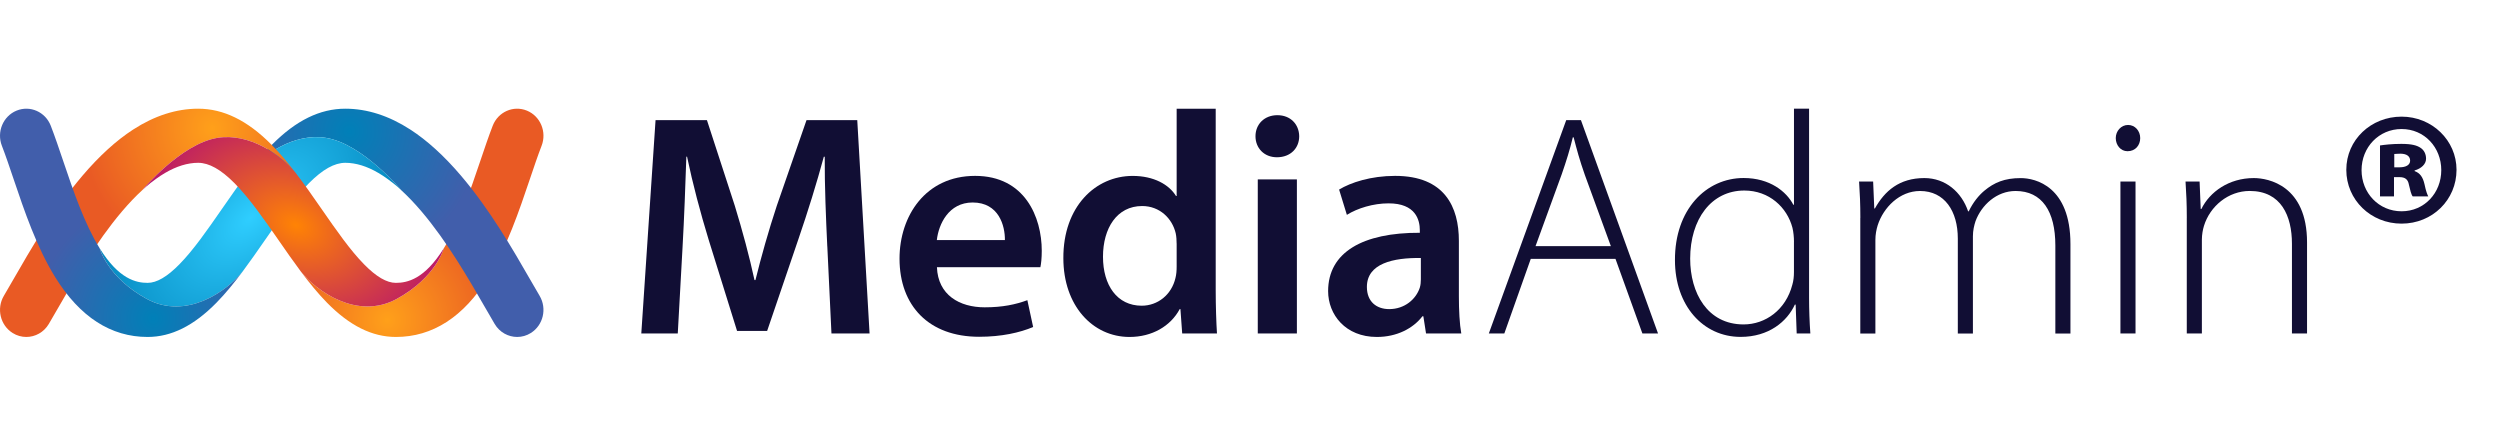 <svg width="230" height="41" viewBox="0 0 230 41" fill="none" xmlns="http://www.w3.org/2000/svg">
<path d="M36.498 27.501C40.128 25.517 40.83 22.844 40.83 22.844C42.239 20.573 43.274 17.511 44.187 14.809C44.578 13.649 44.949 12.552 45.33 11.568C45.825 10.291 47.233 9.669 48.475 10.178C49.717 10.687 50.322 12.135 49.827 13.411C49.486 14.291 49.133 15.336 48.76 16.442C47.76 19.402 46.627 22.758 44.911 25.521C42.654 29.157 39.797 31 36.422 31C34.24 31 32.167 29.969 30.084 27.848C29.247 26.995 28.448 26.011 27.674 24.974C29.085 26.762 32.867 29.483 36.497 27.501H36.498Z" fill="url(#paint0_radial_6535_8480)"/>
<path d="M49.645 27.215C49.389 26.784 49.094 26.271 48.781 25.728C47.224 23.018 45.09 19.308 42.407 16.157C40.865 14.347 39.3 12.921 37.751 11.92C35.783 10.646 33.771 10 31.77 10C29.443 10 27.244 11.075 25.046 13.286C24.281 14.056 23.552 14.923 22.85 15.836C24.134 14.275 27.02 12.203 29.992 12.684C33.358 13.228 36.908 17.492 36.908 17.492C37.516 18.049 38.136 18.697 38.765 19.436C41.152 22.24 43.153 25.72 44.614 28.261C44.935 28.819 45.238 29.346 45.511 29.807C45.967 30.576 46.764 31 47.58 31C48.01 31 48.445 30.883 48.838 30.635C49.979 29.919 50.34 28.387 49.644 27.215L49.645 27.215Z" fill="url(#paint1_radial_6535_8480)"/>
<path d="M29.993 12.684C27.02 12.203 24.134 14.275 22.85 15.836C22.004 16.936 21.194 18.102 20.4 19.248C19.062 21.178 17.798 22.999 16.509 24.312C15.379 25.464 14.421 26.023 13.579 26.023C12.534 26.023 10.94 25.693 9.171 22.843C9.171 22.843 9.873 25.518 13.504 27.5C17.134 29.483 20.915 26.763 22.326 24.974C23.014 24.051 23.683 23.087 24.342 22.138C25.674 20.218 27.052 18.233 28.432 16.845C29.681 15.588 30.773 14.978 31.771 14.978C32.018 14.977 32.265 14.998 32.509 15.038C33.504 15.195 34.546 15.665 35.627 16.444C36.409 16.995 36.909 17.492 36.909 17.492C36.909 17.492 33.359 13.229 29.993 12.684H29.993Z" fill="url(#paint2_radial_6535_8480)"/>
<path d="M0.355 27.215C0.61 26.784 0.905 26.271 1.218 25.728C2.775 23.018 4.909 19.308 7.592 16.157C9.134 14.347 10.7 12.921 12.248 11.92C14.216 10.646 16.229 10 18.23 10C20.556 10 22.755 11.075 24.954 13.286C25.719 14.056 26.447 14.923 27.149 15.836C25.865 14.275 22.979 12.203 20.007 12.684C16.641 13.228 13.091 17.492 13.091 17.492C12.483 18.049 11.864 18.697 11.235 19.436C8.847 22.24 6.846 25.72 5.385 28.261C5.065 28.819 4.761 29.346 4.488 29.807C4.032 30.576 3.235 31 2.42 31C1.99 31 1.555 30.883 1.161 30.635C0.02 29.919 -0.34 28.387 0.355 27.215L0.355 27.215Z" fill="url(#paint3_radial_6535_8480)"/>
<path d="M20.007 12.684C22.98 12.203 25.865 14.275 27.149 15.836C27.995 16.936 28.805 18.102 29.599 19.248C30.938 21.178 32.202 22.999 33.49 24.312C34.62 25.464 35.579 26.023 36.42 26.023C37.465 26.023 39.059 25.693 40.829 22.843C40.829 22.843 40.127 25.518 36.496 27.5C32.866 29.483 29.084 26.763 27.674 24.974C26.985 24.051 26.316 23.087 25.658 22.138C24.325 20.218 22.948 18.233 21.568 16.845C20.319 15.588 19.227 14.978 18.229 14.978C17.981 14.977 17.735 14.998 17.491 15.038C16.495 15.195 15.454 15.665 14.372 16.444C13.591 16.995 13.091 17.492 13.091 17.492C13.091 17.492 16.64 13.229 20.006 12.684H20.007Z" fill="url(#paint4_radial_6535_8480)"/>
<path d="M13.503 27.501C9.872 25.517 9.17 22.844 9.17 22.844C7.761 20.573 6.726 17.511 5.814 14.809C5.422 13.649 5.051 12.552 4.67 11.568C4.175 10.291 2.767 9.669 1.525 10.178C0.284 10.687 -0.322 12.135 0.173 13.411C0.514 14.291 0.867 15.336 1.24 16.442C2.24 19.402 3.374 22.758 5.09 25.521C7.346 29.157 10.203 31 13.579 31C15.76 31 17.834 29.969 19.916 27.848C20.754 26.995 21.552 26.011 22.326 24.974C20.915 26.762 17.134 29.483 13.504 27.501H13.503Z" fill="url(#paint5_radial_6535_8480)"/>
<path d="M76.11 22.673C75.99 20.139 75.861 17.091 75.875 14.418H75.793C75.144 16.823 74.321 19.472 73.469 21.956L70.576 30.448H67.81L65.2 22.07C64.43 19.55 63.724 16.885 63.209 14.415H63.145C63.06 16.983 62.943 20.119 62.792 22.79L62.355 30.677H59L60.311 11.05H65.037L67.603 18.933C68.311 21.252 68.941 23.58 69.414 25.768H69.501C70.031 23.624 70.705 21.227 71.47 18.916L74.2 11.05H78.868L80 30.677H76.494L76.113 22.67L76.11 22.673Z" fill="#110E34"/>
<path d="M86.198 24.581C86.293 27.151 88.287 28.273 90.591 28.273C92.246 28.273 93.431 28.014 94.517 27.617L95.049 30.084C93.831 30.601 92.142 30.983 90.079 30.983C85.461 30.983 82.756 28.139 82.756 23.794C82.756 19.882 85.139 16.181 89.712 16.181C94.285 16.181 95.842 19.971 95.842 23.077C95.842 23.744 95.783 24.277 95.716 24.581H86.2H86.198ZM92.451 22.084C92.467 20.772 91.893 18.629 89.485 18.629C87.27 18.629 86.352 20.632 86.189 22.084H92.451Z" fill="#110E34"/>
<path d="M111.845 10.003V26.702C111.845 28.156 111.898 29.716 111.962 30.679H108.762L108.599 28.435H108.535C107.686 30.023 105.97 31 103.917 31C100.52 31 97.829 28.114 97.829 23.755C97.807 19.006 100.786 16.184 104.206 16.184C106.155 16.184 107.555 16.985 108.193 18.032H108.252V10.005H111.848L111.845 10.003ZM108.249 22.407C108.249 22.12 108.23 21.763 108.168 21.473C107.849 20.091 106.692 18.955 105.076 18.955C102.758 18.955 101.475 20.992 101.475 23.619C101.475 26.245 102.772 28.125 105.037 28.125C106.507 28.125 107.782 27.124 108.143 25.575C108.224 25.257 108.252 24.905 108.252 24.528V22.405L108.249 22.407Z" fill="#110E34"/>
<path d="M119.527 12.534C119.529 13.606 118.751 14.468 117.477 14.468C116.284 14.468 115.503 13.606 115.505 12.534C115.503 11.443 116.312 10.597 117.519 10.597C118.726 10.597 119.513 11.435 119.527 12.534ZM115.715 30.679V16.503H119.314V30.679H115.715Z" fill="#110E34"/>
<path d="M131.195 30.679L130.949 29.099H130.862C129.999 30.218 128.512 31 126.67 31C123.783 31 122.187 28.946 122.187 26.783C122.187 23.205 125.384 21.394 130.624 21.416V21.182C130.624 20.25 130.254 18.701 127.737 18.709C126.342 18.709 124.883 19.156 123.912 19.767L123.197 17.44C124.273 16.79 126.113 16.181 128.353 16.181C132.915 16.181 134.217 19.047 134.217 22.159V27.263C134.217 28.552 134.281 29.803 134.438 30.679H131.192H131.195ZM130.719 23.736C128.182 23.702 125.754 24.235 125.754 26.395C125.754 27.782 126.667 28.438 127.804 28.438C129.241 28.438 130.274 27.514 130.618 26.476C130.697 26.228 130.719 25.946 130.719 25.697V23.738V23.736Z" fill="#110E34"/>
<path d="M140.831 23.814L138.398 30.679H136.972L144.093 11.052H145.446L152.539 30.679H151.1L148.624 23.814H140.831ZM148.201 22.647L145.804 16.089C145.323 14.727 145.06 13.745 144.774 12.632H144.701C144.424 13.776 144.11 14.794 143.679 16.031L141.268 22.647H148.201Z" fill="#110E34"/>
<path d="M166.435 10.003V27.431C166.435 28.458 166.479 29.694 166.552 30.676H165.295L165.2 28.025H165.127C164.41 29.582 162.73 30.994 160.137 30.994C156.681 30.994 154.096 28.112 154.096 23.939C154.074 19.282 156.953 16.377 160.414 16.377C162.831 16.377 164.359 17.63 164.987 18.838H165.046V10H166.435V10.003ZM165.046 22.234C165.046 21.849 165.001 21.347 164.906 20.959C164.416 19.081 162.772 17.529 160.478 17.529C157.431 17.529 155.496 20.178 155.496 23.797C155.496 26.942 157.073 29.847 160.411 29.847C162.413 29.847 164.298 28.516 164.897 26.186C165.001 25.829 165.043 25.458 165.043 25.028V22.232L165.046 22.234Z" fill="#110E34"/>
<path d="M171.153 20.044C171.153 18.763 171.108 17.803 171.035 16.703H172.329L172.433 19.179H172.491C173.39 17.571 174.734 16.382 177.042 16.382C178.991 16.382 180.467 17.677 181.066 19.441H181.125C181.525 18.612 182.038 17.984 182.556 17.549C183.46 16.798 184.409 16.385 185.908 16.385C187.274 16.385 190.481 17.155 190.481 22.449V30.682H189.092V22.581C189.092 19.444 187.871 17.571 185.432 17.571C183.687 17.571 182.298 18.866 181.749 20.345C181.618 20.744 181.508 21.21 181.508 21.729V30.682H180.119V21.947C180.119 19.427 178.907 17.571 176.641 17.571C174.757 17.571 173.273 19.092 172.749 20.722C172.626 21.115 172.536 21.587 172.536 22.07V30.682H171.147V20.047L171.153 20.044Z" fill="#110E34"/>
<path d="M196.899 12.704C196.899 13.351 196.468 13.912 195.731 13.912C195.096 13.912 194.65 13.351 194.65 12.704C194.65 12.056 195.14 11.496 195.782 11.496C196.423 11.496 196.899 12.043 196.899 12.704ZM195.079 30.679V16.703H196.468V30.679H195.079Z" fill="#110E34"/>
<path d="M201.186 20.044C201.186 18.763 201.142 17.803 201.069 16.703H202.363L202.466 19.229H202.525C203.292 17.658 205.054 16.382 207.353 16.382C208.689 16.382 212.248 17.066 212.248 22.301V30.679H210.859V22.424C210.859 19.876 209.873 17.568 206.972 17.568C205 17.568 203.32 18.972 202.763 20.786C202.659 21.121 202.573 21.595 202.573 22.031V30.679H201.184V20.044H201.186Z" fill="#110E34"/>
<path d="M226 15.623C226 18.389 223.779 20.574 220.945 20.574C218.111 20.574 215.86 18.389 215.86 15.623C215.86 12.858 218.139 10.731 220.945 10.731C223.751 10.731 226 12.916 226 15.623ZM217.263 15.654C217.263 17.75 218.842 19.438 220.945 19.438C223.048 19.438 224.597 17.75 224.597 15.654C224.597 13.558 223.048 11.87 220.945 11.87C218.842 11.87 217.263 13.558 217.263 15.654ZM220.245 18.071H218.96V13.382C219.341 13.324 220.041 13.237 220.917 13.237C221.911 13.237 222.348 13.382 222.67 13.586C222.992 13.79 223.197 14.139 223.197 14.605C223.197 15.099 222.757 15.506 222.144 15.682V15.741C222.639 15.916 222.903 16.293 223.051 16.935C223.197 17.633 223.314 17.895 223.401 18.071H221.97C221.825 17.895 221.738 17.488 221.62 16.994C221.533 16.5 221.27 16.296 220.744 16.296H220.248V18.071H220.245ZM220.273 15.392H220.769C221.323 15.392 221.732 15.188 221.732 14.78C221.732 14.373 221.41 14.139 220.828 14.139C220.595 14.139 220.419 14.167 220.273 14.167V15.389V15.392Z" fill="#110E34"/>
<defs>
<radialGradient id="paint0_radial_6535_8480" cx="0" cy="0" r="1" gradientUnits="userSpaceOnUse" gradientTransform="translate(35.636 29.446) rotate(180) scale(10.697 10.999)">
<stop stop-color="#FFA01A"/>
<stop offset="1" stop-color="#E95A24"/>
</radialGradient>
<radialGradient id="paint1_radial_6535_8480" cx="0" cy="0" r="1" gradientUnits="userSpaceOnUse" gradientTransform="translate(32.144 12.089) scale(12.012 12.351)">
<stop stop-color="#0080B8"/>
<stop offset="1" stop-color="#415EAB"/>
</radialGradient>
<radialGradient id="paint2_radial_6535_8480" cx="0" cy="0" r="1" gradientUnits="userSpaceOnUse" gradientTransform="translate(23.057 20.049) rotate(-42.915) scale(18.823 10.755)">
<stop stop-color="#2FCEFF"/>
<stop offset="1" stop-color="#0080B8"/>
</radialGradient>
<radialGradient id="paint3_radial_6535_8480" cx="0" cy="0" r="1" gradientUnits="userSpaceOnUse" gradientTransform="translate(19.543 11.794) rotate(180) scale(12.015 12.354)">
<stop stop-color="#FFA01A"/>
<stop offset="1" stop-color="#E95A24"/>
</radialGradient>
<radialGradient id="paint4_radial_6535_8480" cx="0" cy="0" r="1" gradientUnits="userSpaceOnUse" gradientTransform="translate(27.217 20.715) rotate(-155.096) scale(17.21 12.093)">
<stop stop-color="#FF8304"/>
<stop offset="0.99" stop-color="#AA0080"/>
</radialGradient>
<radialGradient id="paint5_radial_6535_8480" cx="0" cy="0" r="1" gradientUnits="userSpaceOnUse" gradientTransform="translate(14.101 29.292) scale(10.697 10.999)">
<stop stop-color="#0080B8"/>
<stop offset="1" stop-color="#415EAB"/>
</radialGradient>
</defs>
</svg>
